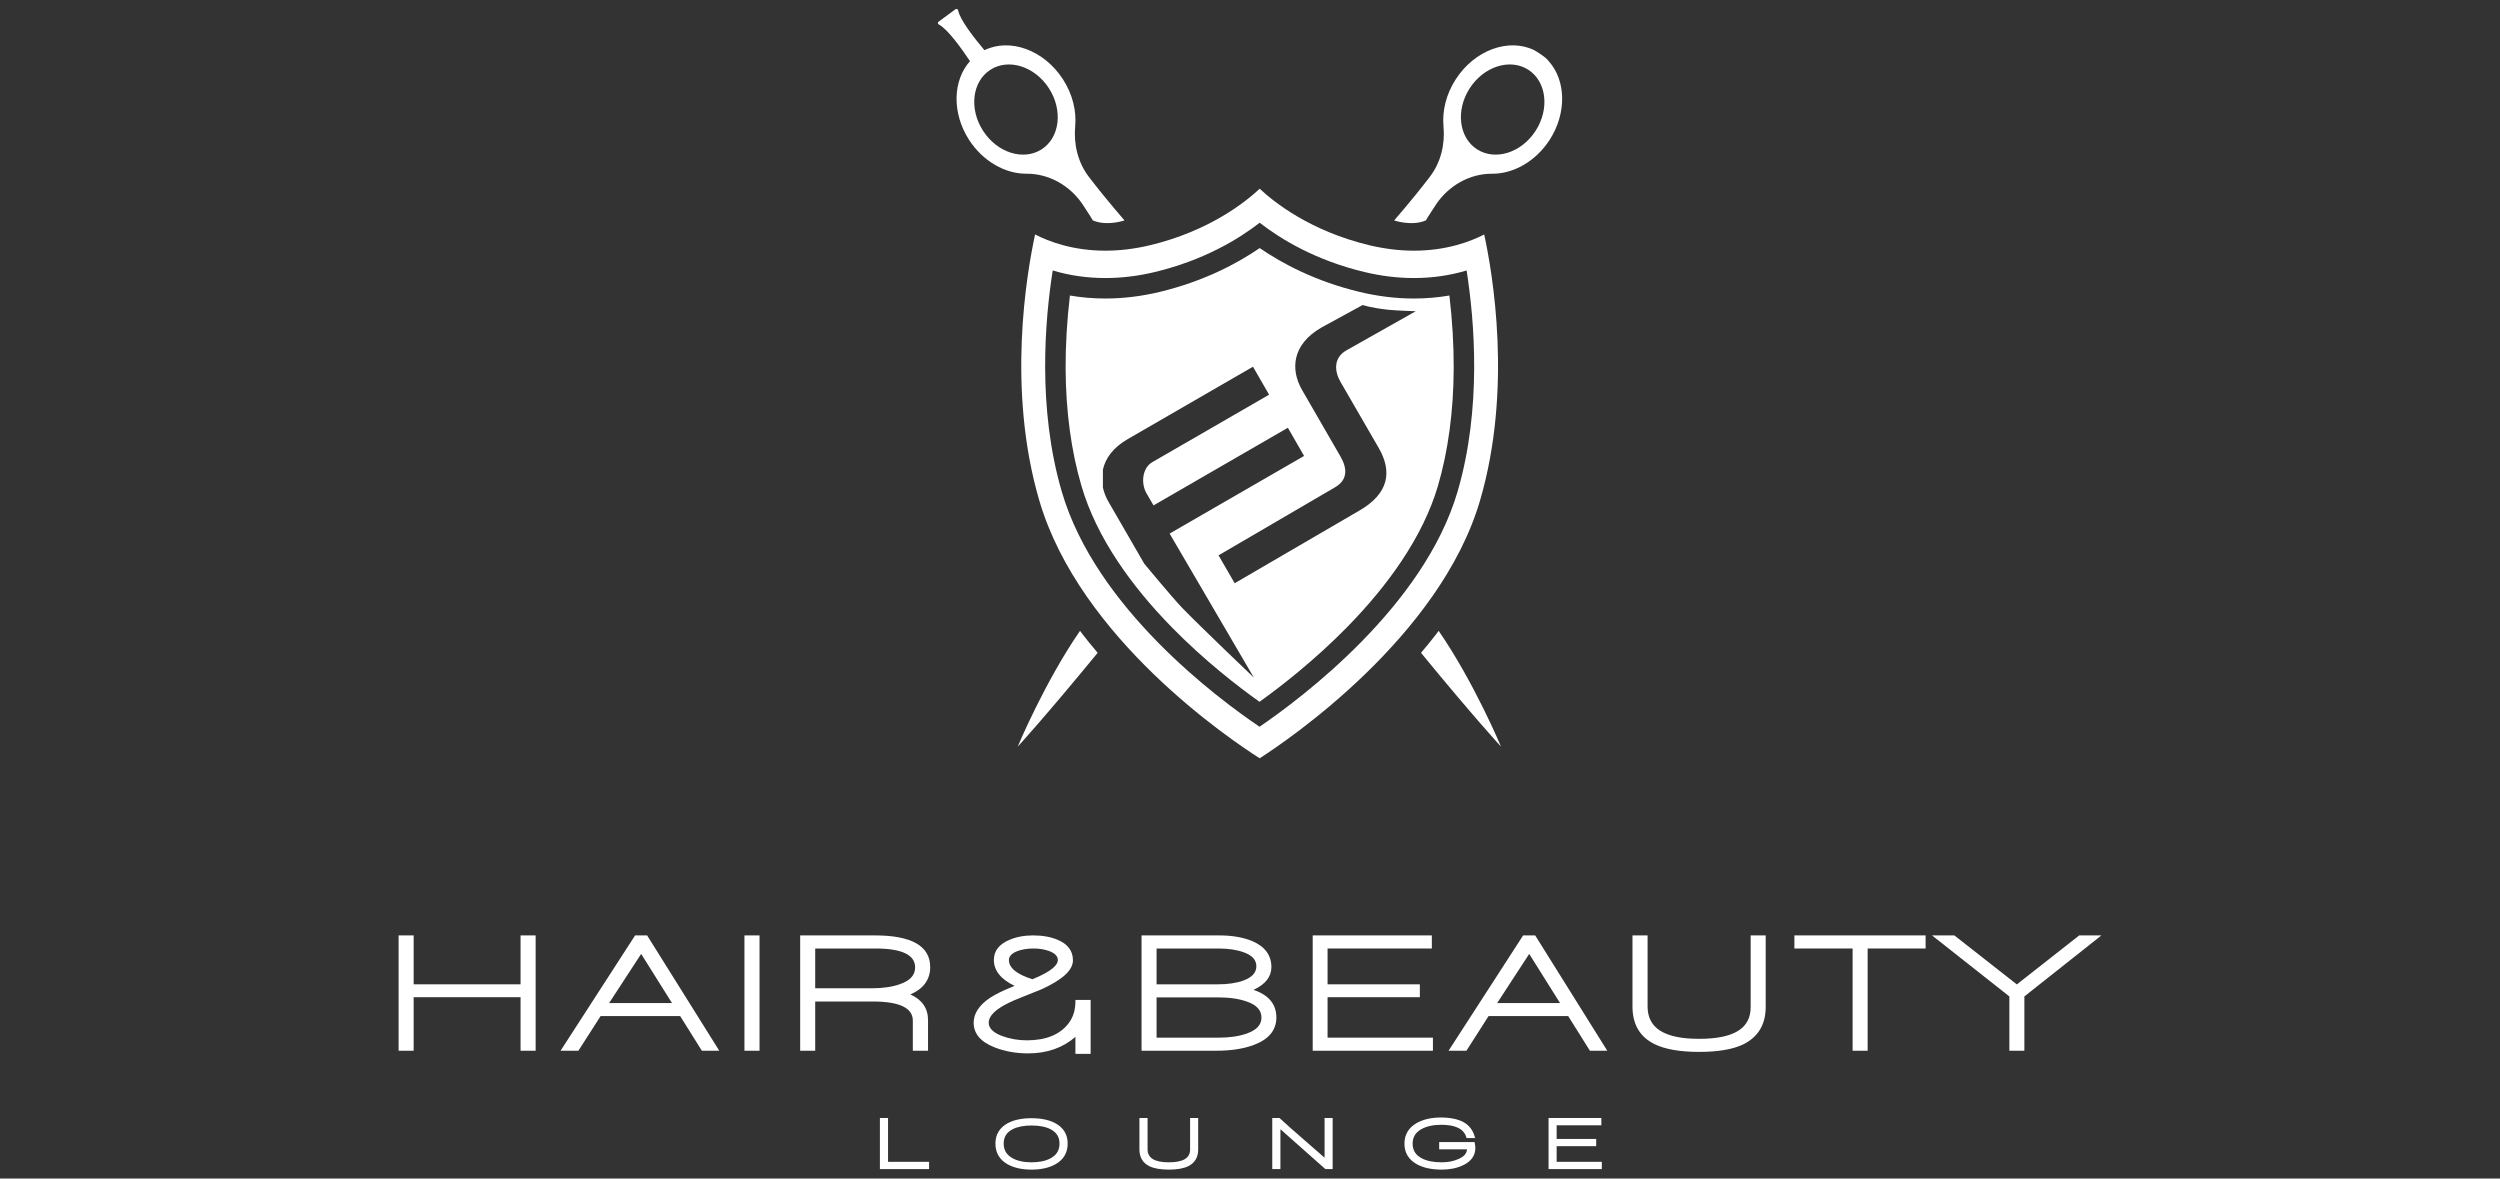 <?xml version="1.0" encoding="UTF-8"?> <svg xmlns="http://www.w3.org/2000/svg" xmlns:xlink="http://www.w3.org/1999/xlink" version="1.0" id="Layer_1" x="0px" y="0px" width="595.281px" height="280.629px" viewBox="0 0 595.281 280.629" xml:space="preserve"><rect x="0" y="0" width="595.281" height="280.629" fill="#333333" stroke="none"/> <g> <g> <g> <polygon fill="#FFFFFF" points="123.952,250.193 127.542,250.193 127.542,222.731 123.952,222.731 123.952,234.378 98.497,234.378 98.497,222.731 94.914,222.731 94.914,250.193 98.497,250.193 98.497,237.447 123.952,237.447 "></polygon> <path fill="#FFFFFF" d="M161.957,241.945l5.061,8.08l0.107,0.168h4.142l-17.074-27.294l-0.105-0.168h-2.861l-17.751,27.462h4.244 l5.287-8.248H161.957z M160.008,238.835h-14.967l7.626-11.696L160.008,238.835z"></path> <rect x="177.261" y="222.731" fill="#FFFFFF" width="3.592" height="27.462"></rect> <path fill="#FFFFFF" d="M217.355,243.015v7.178h3.622v-7.295c0-2.805-1.415-4.859-4.209-6.112 c3.141-1.351,4.724-3.541,4.724-6.521c0-4.992-4.423-7.533-13.132-7.533h-17.828v27.462h3.578v-11.719h13.775 C214.163,238.474,217.355,240,217.355,243.015z M217.907,230.346c0,1.82-1.167,3.119-3.558,3.974 c-1.818,0.661-4.09,1.001-6.739,1.001h-13.5v-9.47h14.369C214.729,225.851,217.907,227.364,217.907,230.346z"></path> <path fill="#FFFFFF" d="M256.07,246.894v4.046h3.623v-12.851h-3.623v0.351c0,2.091-0.561,3.863-1.664,5.271 c-2.046,2.657-5.378,4.004-9.899,4.004c-2.077,0-4.083-0.353-5.953-1.047c-2.085-0.803-3.131-1.856-3.131-3.147 c0-1.229,0.947-2.457,2.803-3.642c1.045-0.688,2.64-1.462,4.747-2.299c3.194-1.265,4.745-1.886,5.028-2.021 c5.024-2.291,7.478-4.549,7.478-6.905c0-2.228-1.232-3.859-3.62-4.862c-1.634-0.702-3.611-1.06-5.86-1.06 c-2.14,0-4.069,0.37-5.739,1.099c-2.396,1.029-3.606,2.629-3.606,4.745c0,2.525,1.658,4.603,4.928,6.174 c-2.624,1.048-4.542,1.983-5.846,2.84c-2.586,1.747-3.897,3.746-3.897,5.932c0,2.606,1.669,4.568,4.954,5.855 c2.396,0.959,5.103,1.448,8.016,1.448C249.295,250.824,253.072,249.501,256.07,246.894z M240.235,228.617 c0-0.906,0.64-1.602,1.956-2.123c1.096-0.43,2.428-0.643,3.93-0.643c1.327,0,2.531,0.19,3.592,0.567 c1.462,0.526,2.174,1.248,2.174,2.198c0,0.96-1.05,2.525-6.053,4.552C242.123,232.001,240.235,230.462,240.235,228.617z"></path> <path fill="#FFFFFF" d="M302.735,230.264c0-2.847-1.585-4.949-4.717-6.243c-2.106-0.854-4.72-1.29-7.772-1.29h-18.431v27.462 h17.763c3.508,0,6.521-0.459,8.906-1.364c3.615-1.313,5.437-3.527,5.437-6.563c0-3.158-1.84-5.368-5.45-6.565 C301.296,234.399,302.735,232.581,302.735,230.264z M290.197,247.08h-14.802v-9.591h14.569c2.754,0,5.087,0.33,6.956,1.006 c2.323,0.819,3.452,2.063,3.452,3.809c0,1.716-1.156,2.967-3.542,3.809C295.006,246.755,292.767,247.08,290.197,247.08z M296.036,233.489c-1.634,0.592-3.641,0.89-5.96,0.89h-14.681v-8.527h14.723c2.4,0,4.446,0.31,6.079,0.922 c1.997,0.738,2.958,1.82,2.958,3.301C299.155,231.597,298.135,232.726,296.036,233.489z"></path> <polygon fill="#FFFFFF" points="341.197,247.08 316.11,247.08 316.11,237.447 338.083,237.447 338.083,234.378 316.11,234.378 316.11,225.851 340.938,225.851 340.938,222.731 312.571,222.731 312.571,250.193 341.197,250.193 "></polygon> <path fill="#FFFFFF" d="M344.921,250.193h4.251l5.273-8.248h18.966l5.057,8.08l0.112,0.168h4.132l-17.06-27.294l-0.112-0.168 h-2.858L344.921,250.193z M356.494,238.835l7.629-11.696l7.339,11.696H356.494z"></path> <path fill="#FFFFFF" d="M415.121,248.658c3.516-1.74,5.313-4.731,5.313-8.88v-17.047h-3.58v17.09 c0,5.071-4.019,7.538-12.269,7.538c-8.265,0-12.273-2.524-12.273-7.698v-16.93h-3.597V239.7c0,4.207,1.76,7.207,5.252,8.918 c2.488,1.227,6.055,1.852,10.618,1.852C409.108,250.469,412.641,249.865,415.121,248.658z"></path> <polygon fill="#FFFFFF" points="444.708,250.193 444.708,225.851 458.508,225.851 458.508,222.731 427.269,222.731 427.269,225.851 441.129,225.851 441.129,250.193 "></polygon> <polygon fill="#FFFFFF" points="465.451,222.81 465.358,222.731 460.036,222.731 478.453,237.262 478.453,250.193 482.027,250.193 482.027,237.262 499.578,223.362 500.367,222.731 495.089,222.731 480.232,234.399 "></polygon> <polygon fill="#FFFFFF" points="209.516,266.208 209.516,278.375 221.229,278.375 221.229,276.645 211.453,276.645 211.453,266.208 "></polygon> <path fill="#FFFFFF" d="M251.335,277.215c1.916-1.091,2.891-2.746,2.891-4.92c0-2.161-0.989-3.789-2.949-4.848 c-1.464-0.788-3.364-1.188-5.657-1.188s-4.202,0.4-5.671,1.188c-1.935,1.068-2.926,2.703-2.926,4.848 c0,2.187,0.978,3.853,2.905,4.944c1.511,0.836,3.42,1.261,5.692,1.261C247.913,278.5,249.826,278.064,251.335,277.215z M245.62,267.994c1.925,0,3.485,0.32,4.651,0.952c1.35,0.746,2.011,1.84,2.011,3.35c0,1.595-0.701,2.751-2.151,3.525 c-1.171,0.627-2.685,0.94-4.512,0.94c-1.879,0-3.437-0.348-4.626-1.036c-1.355-0.788-2.002-1.912-2.002-3.43 c0-1.567,0.698-2.687,2.16-3.425C242.295,268.289,243.792,267.994,245.62,267.994z"></path> <path fill="#FFFFFF" d="M285.301,273.717v-7.51h-1.927v7.523c0,2.037-1.663,3.03-5.075,3.03c-3.399,0-5.047-1.019-5.047-3.097 v-7.457h-1.941v7.477c0,1.878,0.796,3.229,2.36,4c1.094,0.54,2.652,0.816,4.628,0.816c2.016,0,3.513-0.267,4.614-0.802 C284.498,276.919,285.301,275.575,285.301,273.717z"></path> <path fill="#FFFFFF" d="M304.886,268.884l10.697,9.491h1.736v-12.168h-1.923v9.458c-1.157-1.035-2.84-2.505-5.028-4.383 c-2.458-2.138-4.305-3.769-5.604-4.984l-0.093-0.091h-1.728v12.168h1.941V268.884z"></path> <path fill="#FFFFFF" d="M351.161,272.235l-0.037-0.291h-8.435v1.732h6.623c-0.056,0.974-0.712,1.725-2,2.283 c-1.169,0.535-2.51,0.802-4.021,0.802c-1.96,0-3.564-0.319-4.768-0.96c-1.465-0.769-2.16-1.916-2.16-3.492 c0-1.517,0.677-2.642,2.063-3.437c1.236-0.688,2.838-1.048,4.744-1.048c3.381,0,5.341,0.96,5.967,2.917l0.082,0.248h2.027 l-0.133-0.457c-0.533-1.801-1.701-3.057-3.467-3.727c-1.25-0.476-2.758-0.717-4.527-0.717c-2.27,0-4.2,0.435-5.748,1.298 c-1.958,1.11-2.957,2.771-2.957,4.94c0,2.19,1.029,3.852,3.053,4.946c1.516,0.813,3.478,1.227,5.824,1.227 c1.949,0,3.662-0.349,5.082-1.04c1.938-0.912,2.927-2.309,2.927-4.15C351.3,273.063,351.251,272.714,351.161,272.235z"></path> <polygon fill="#FFFFFF" points="381.306,267.946 381.306,266.208 368.733,266.208 368.733,278.375 381.411,278.375 381.411,276.645 370.656,276.645 370.656,272.918 380.073,272.918 380.073,271.199 370.656,271.199 370.656,267.946 "></polygon> </g> </g> <g> <g> <path fill="#FFFFFF" d="M257.167,150.21c0,0,1.218,1.657,2.263,2.907c1.739,2.06,1.93,2.336,1.93,2.336 c-12.529,15.272-19.018,22.32-19.018,22.32C242.309,177.791,248.783,162.349,257.167,150.21z"></path> <path fill="#FFFFFF" d="M259.283,42.125c-2.617-3.425-3.655-7.728-3.271-12.027c0.345-3.633-0.593-7.636-2.915-11.229 c-4.517-6.98-12.618-9.882-18.696-6.916c-2.384-2.85-5.851-7.248-6.263-9.503c-0.056-0.281-0.382-0.419-0.628-0.248l-4.037,2.967 c-0.226,0.176-0.196,0.523,0.065,0.658c2.063,1.057,5.369,5.65,7.431,8.736c-4.097,4.573-4.356,12.316-0.233,18.731 c3.359,5.18,8.677,8.115,13.698,8.072c5.378-0.037,10.385,2.863,13.379,7.343c1.781,2.675,2.393,3.764,2.393,3.764 c3.359,1.465,7.55,0.014,7.55,0.014C267.703,52.371,263.752,47.97,259.283,42.125z M248.031,35.552 c-4.339,2.792-10.583,0.828-13.95-4.411c-3.385-5.223-2.598-11.728,1.734-14.52c4.337-2.802,10.574-0.826,13.95,4.402 C253.137,26.25,252.366,32.754,248.031,35.552z"></path> <path fill="#FFFFFF" d="M342.561,150.21c0,0-1.216,1.657-2.264,2.907c-1.734,2.06-1.93,2.336-1.93,2.336 c12.519,15.272,19.032,22.32,19.032,22.32C357.425,177.791,350.946,162.349,342.561,150.21z"></path> <path fill="#FFFFFF" d="M331.963,52.488c0,0,4.202,1.451,7.56-0.014c0,0,0.607-1.089,2.396-3.764 c2.989-4.48,8.001-7.379,13.372-7.343c5.023,0.043,10.346-2.892,13.707-8.072c4.116-6.415,3.877-14.158-0.232-18.731 c-0.596-0.958-3.457-2.638-3.438-2.61c-6.071-2.966-14.183-0.065-18.688,6.916c-2.33,3.593-3.259,7.595-2.924,11.229 c0.394,4.299-0.649,8.602-3.273,12.027C335.97,47.97,332.024,52.371,331.963,52.488z M349.957,21.023 c3.371-5.228,9.624-7.204,13.969-4.402c4.318,2.792,5.094,9.296,1.725,14.52c-3.371,5.239-9.612,7.204-13.952,4.411 C347.359,32.754,346.583,26.25,349.957,21.023z"></path> </g> <path fill="#FFFFFF" d="M353.405,55.83c-3.196,1.651-8.916,3.861-16.757,3.861c-3.47,0-7.04-0.449-10.635-1.305 c-13.982-3.372-22.614-10.2-26.064-13.45c-3.478,3.25-12.08,10.079-26.079,13.45c-3.594,0.856-7.177,1.305-10.655,1.305 c-7.811,0-13.551-2.21-16.748-3.861c-2.004,9.263-6.777,36.871,1.01,63.378c9.646,32.851,45.532,56.937,52.467,61.348 c6.765-4.347,42.915-28.849,52.462-61.348C360.181,92.701,355.42,65.093,353.405,55.83z M347.042,117.131 c-8.029,27.29-37.098,49.076-47.129,55.917c-9.994-6.753-38.982-28.313-47.072-55.917c-5.836-19.885-4.042-40.854-2.179-52.732 c3.972,1.2,8.19,1.804,12.553,1.804c3.878,0,7.857-0.485,11.81-1.442c11.61-2.802,19.847-7.785,24.919-11.723 c5.077,3.938,13.305,8.936,24.91,11.723c3.96,0.957,7.929,1.442,11.794,1.442c4.386,0,8.593-0.604,12.568-1.804 C351.083,76.277,352.883,97.246,347.042,117.131z"></path> <path fill="#FFFFFF" d="M336.648,71.079c-4.259,0-8.614-0.532-12.944-1.578c-10.432-2.504-18.354-6.729-23.76-10.429 c-5.38,3.685-13.292,7.897-23.767,10.429c-4.337,1.046-8.702,1.578-12.962,1.578c-2.875,0-5.701-0.238-8.453-0.711 c-0.694,5.849-1.05,11.768-1.027,17.369c0.054,10.229,1.325,19.658,3.79,28.02c1.734,5.924,4.675,12.017,8.742,18.099 c3.471,5.211,7.806,10.47,12.878,15.632c7.704,7.846,15.568,13.926,20.754,17.617c5.203-3.729,13.097-9.868,20.85-17.764 c5.084-5.182,9.419-10.443,12.897-15.637c4.066-6.061,7.005-12.104,8.728-17.95c2.449-8.357,3.723-17.787,3.767-28.015 c0.028-5.604-0.328-11.526-1.026-17.372C342.373,70.841,339.537,71.079,336.648,71.079z M281.425,144.668 c-2.242-2.333-8.96-10.441-8.96-10.441l-8.546-14.79c-0.631-1.082-1.045-2.208-1.304-3.358v-4.24 c0.586-2.676,2.375-5.248,5.959-7.312l29.775-17.209l3.839,6.66l-27.817,16.072c-2.344,1.356-2.763,4.919-1.395,7.382l1.69,2.912 l31.993-18.489l3.862,6.709l-32.019,18.487l20.053,34.287C298.556,161.339,285.706,149.109,281.425,144.668z M320.556,83.449 c-3.07,1.785-2.803,4.94-1.415,7.398l9.155,15.821c3.26,5.67,2.398,10.85-4.606,14.902l-29.696,17.304l-3.846-6.639l27.682-16.17 c2.98-1.709,3.104-4.318,1.36-7.356l-9.133-15.817c-2.838-4.93-2.415-10.849,4.572-14.891l9.847-5.377c0,0,1.87,0.687,6.177,1.142 c1.918,0.2,6.453,0.342,6.453,0.342L320.556,83.449z"></path> </g> </g> </svg> 